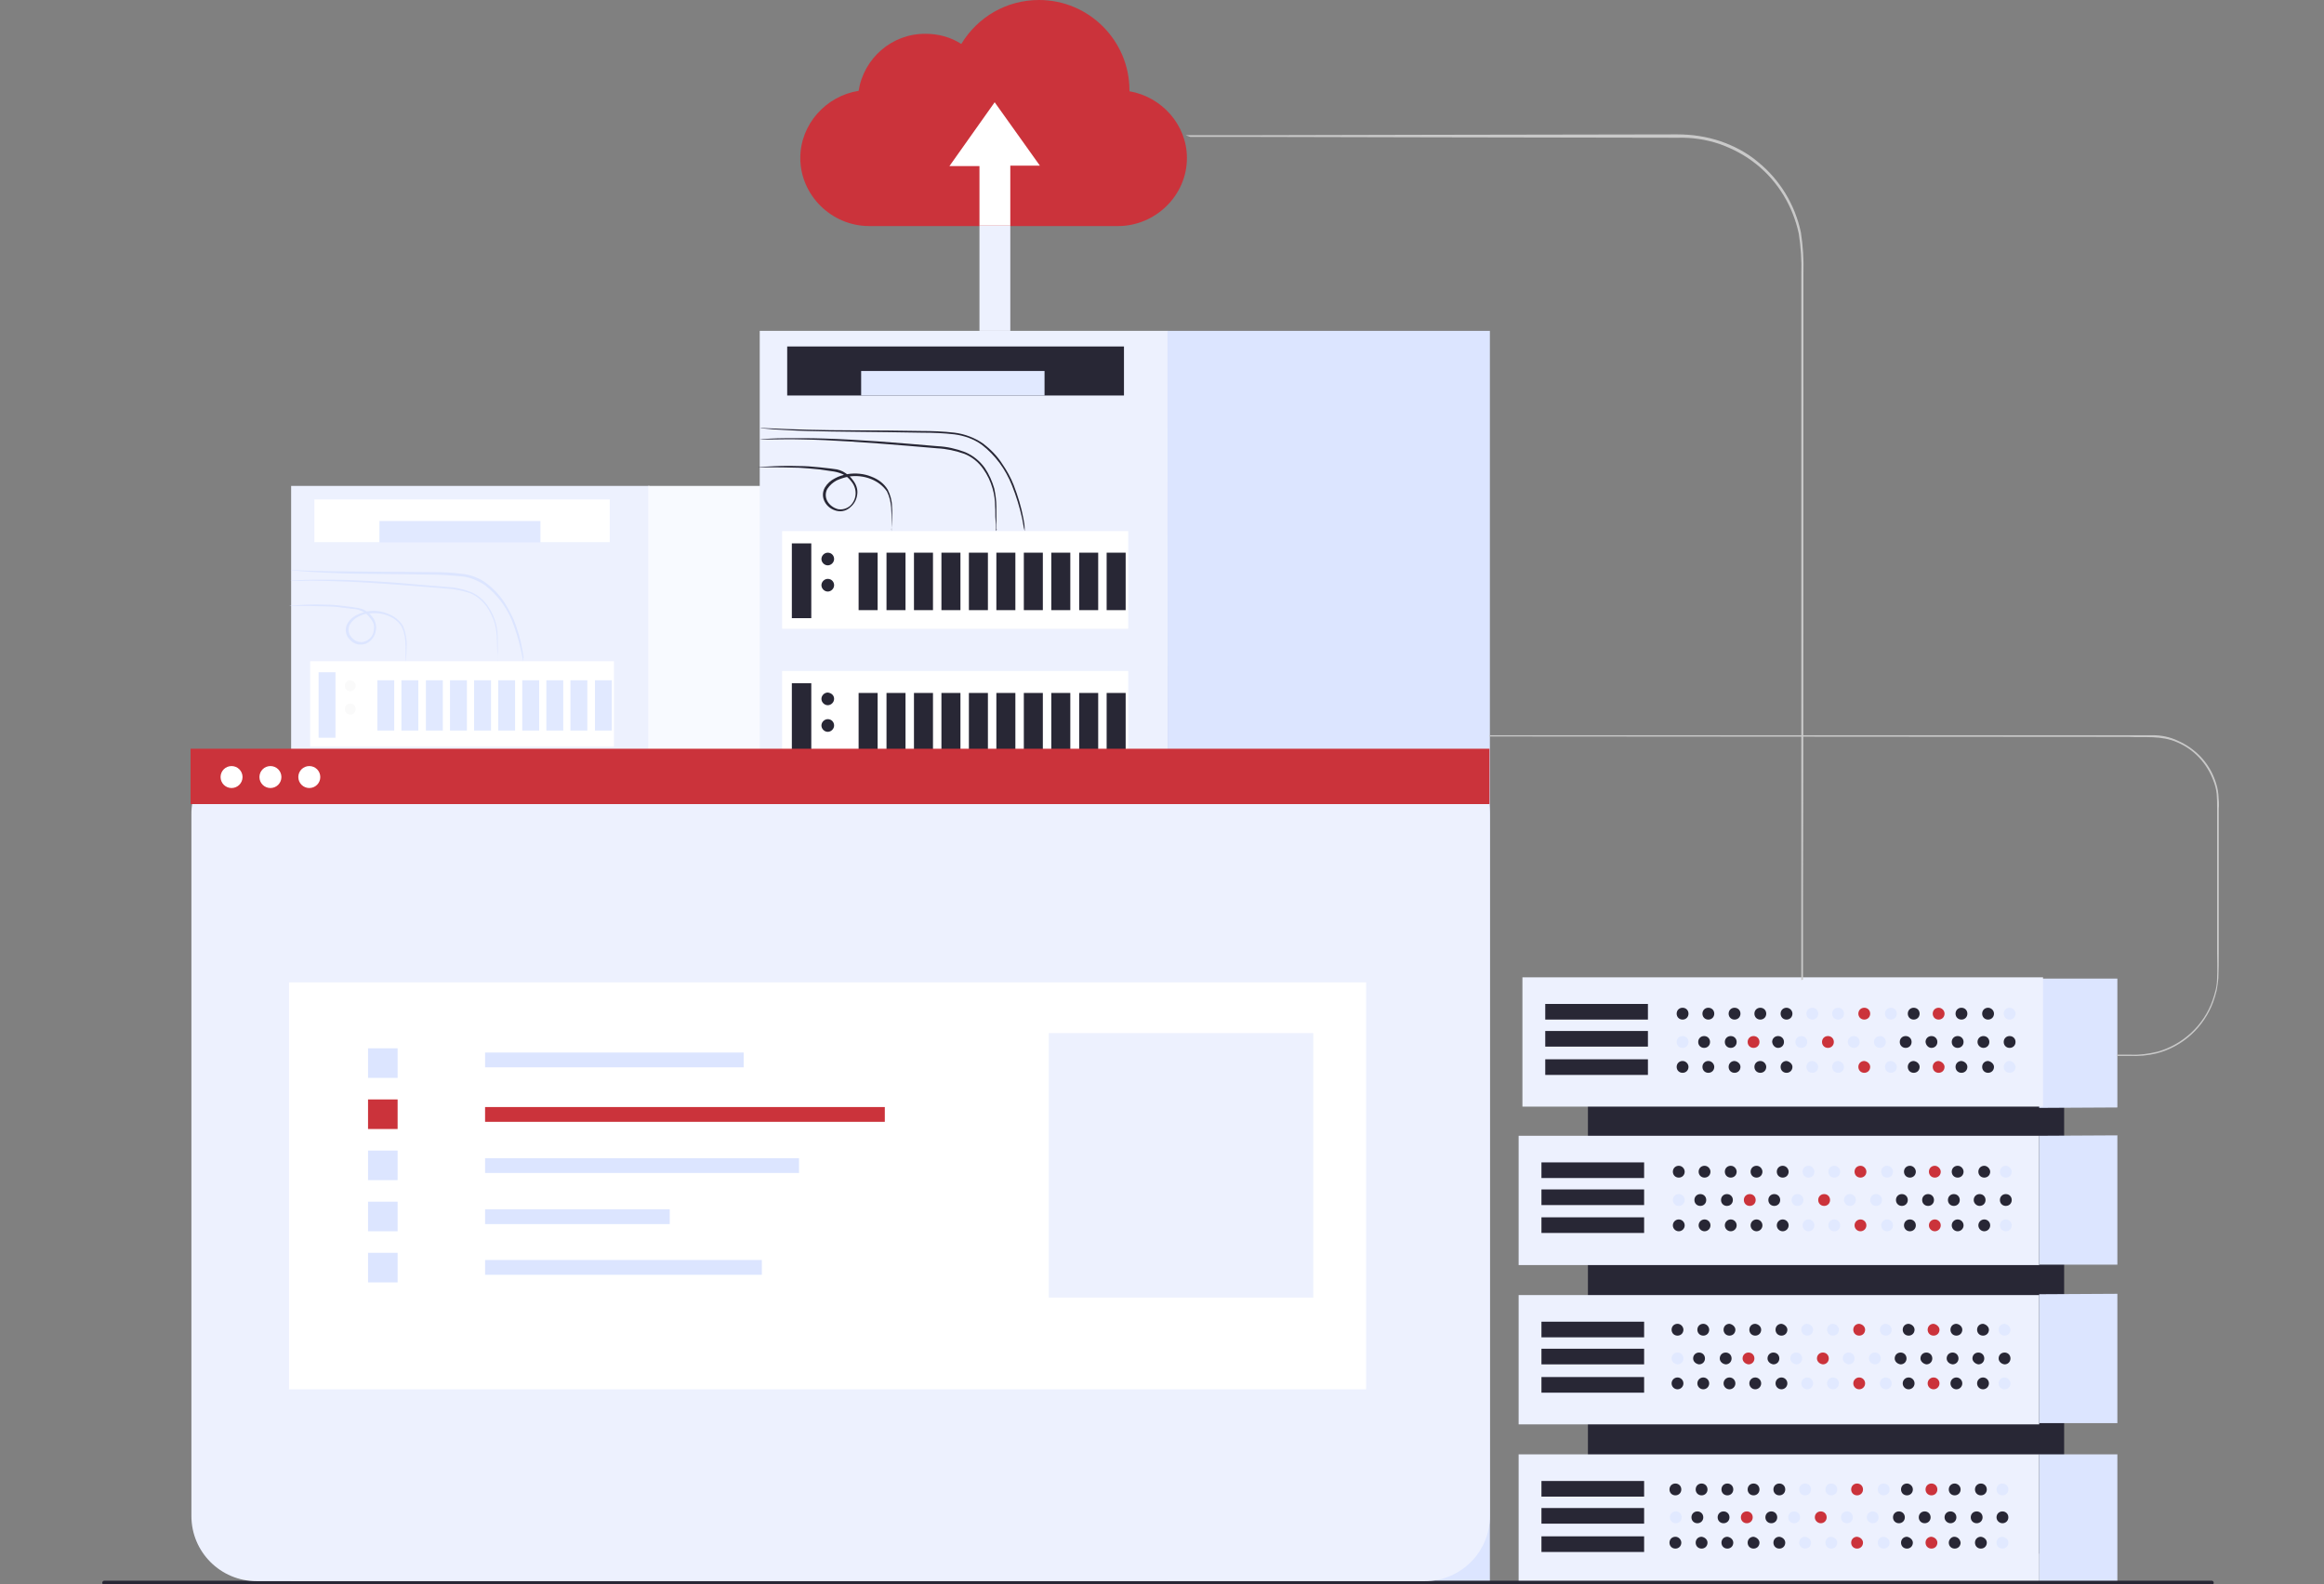 <svg xmlns="http://www.w3.org/2000/svg" xmlns:xlink="http://www.w3.org/1999/xlink" id="Layer_1" x="0px" y="0px" viewBox="0 0 550 374.9" style="enable-background:new 0 0 550 374.9;" xml:space="preserve">
<rect x="0" y="0" width="550" height="374.9" fill="#808080" stroke="none"/>
<style type="text/css">
	.st0{fill:#EDF1FE;}
	.st1{fill:#F8FAFF;}
	.st2{fill:#FFFFFF;}
	.st3{fill:#E1E9FF;}
	.st4{fill:#FAFAFA;}
	.st5{fill:#DCE5FF;}
	.st6{fill:#282735;}
	.st7{fill:#CB333B;}
	.st8{fill:#C9C9C9;}
	.st9{fill:#C4C4C4;}
	.st10{fill:none;stroke:#282735;stroke-linecap:round;stroke-miterlimit:10;}
</style>
<g>
	<g>
		<rect x="68.9" y="115" class="st0" width="84.8" height="259.6"></rect>
		<rect x="153.4" y="115" class="st1" width="67" height="259.6"></rect>
		<rect x="73.4" y="156.5" class="st2" width="71.9" height="20.2"></rect>
		<rect x="75.4" y="159.1" class="st3" width="4" height="15.5"></rect>
		<path class="st4" d="M84.2,162.3c0,0.7-0.6,1.3-1.3,1.3s-1.3-0.6-1.3-1.3s0.6-1.3,1.3-1.3l0,0C83.6,161,84.2,161.6,84.2,162.3z"></path>
		<circle class="st4" cx="82.9" cy="167.8" r="1.3"></circle>
		<rect x="89.3" y="161" class="st3" width="4" height="11.9"></rect>
		<rect x="95" y="161" class="st3" width="4" height="11.9"></rect>
		<rect x="100.8" y="161" class="st3" width="4" height="11.9"></rect>
		<rect x="106.5" y="161" class="st3" width="4" height="11.9"></rect>
		<rect x="112.2" y="161" class="st3" width="4" height="11.9"></rect>
		<rect x="117.9" y="161" class="st3" width="4" height="11.9"></rect>
		<rect x="123.6" y="161" class="st3" width="4" height="11.9"></rect>
		<rect x="129.3" y="161" class="st3" width="4" height="11.9"></rect>
		<rect x="135" y="161" class="st3" width="4" height="11.9"></rect>
		<rect x="140.8" y="161" class="st3" width="4" height="11.9"></rect>
		<rect x="73.4" y="188.9" class="st5" width="71.9" height="20.2"></rect>
		<rect x="75.4" y="191.5" class="st3" width="4" height="15.5"></rect>
		<path class="st4" d="M84.2,194.7c0,0.7-0.6,1.3-1.3,1.3s-1.3-0.6-1.3-1.3c0-0.7,0.6-1.3,1.3-1.3l0,0    C83.6,193.5,84.2,194,84.2,194.7z"></path>
		<circle class="st4" cx="82.9" cy="200.2" r="1.3"></circle>
		<rect x="89.3" y="193.5" class="st3" width="4" height="11.9"></rect>
		<rect x="95" y="193.5" class="st3" width="4" height="11.9"></rect>
		<rect x="100.8" y="193.5" class="st3" width="4" height="11.9"></rect>
		<rect x="106.5" y="193.5" class="st3" width="4" height="11.9"></rect>
		<rect x="112.2" y="193.5" class="st3" width="4" height="11.9"></rect>
		<rect x="117.9" y="193.5" class="st3" width="4" height="11.9"></rect>
		<rect x="123.6" y="193.5" class="st3" width="4" height="11.9"></rect>
		<rect x="129.3" y="193.5" class="st3" width="4" height="11.9"></rect>
		<rect x="135" y="193.5" class="st3" width="4" height="11.9"></rect>
		<rect x="140.8" y="193.5" class="st3" width="4" height="11.9"></rect>
		<rect x="73.4" y="221.4" class="st5" width="71.9" height="20.2"></rect>
		<rect x="75.4" y="223.9" class="st3" width="4" height="15.5"></rect>
		<path class="st4" d="M84.2,227.1c0,0.7-0.6,1.3-1.3,1.3s-1.3-0.6-1.3-1.3c0-0.7,0.6-1.3,1.3-1.3l0,0    C83.6,225.9,84.2,226.4,84.2,227.1z"></path>
		<circle class="st4" cx="82.9" cy="232.6" r="1.3"></circle>
		<rect x="89.3" y="225.9" class="st3" width="4" height="11.9"></rect>
		<rect x="95" y="225.9" class="st3" width="4" height="11.9"></rect>
		<rect x="100.8" y="225.9" class="st3" width="4" height="11.9"></rect>
		<rect x="106.5" y="225.9" class="st3" width="4" height="11.9"></rect>
		<rect x="112.2" y="225.9" class="st3" width="4" height="11.9"></rect>
		<rect x="117.9" y="225.9" class="st3" width="4" height="11.9"></rect>
		<rect x="123.6" y="225.9" class="st3" width="4" height="11.9"></rect>
		<rect x="129.3" y="225.9" class="st3" width="4" height="11.9"></rect>
		<rect x="135" y="225.9" class="st3" width="4" height="11.9"></rect>
		<rect x="140.8" y="225.9" class="st3" width="4" height="11.9"></rect>
		<rect x="73.4" y="253.8" class="st5" width="71.9" height="20.2"></rect>
		<rect x="75.4" y="256.3" class="st3" width="4" height="15.5"></rect>
		<path class="st4" d="M84.2,259.6c0,0.7-0.6,1.3-1.3,1.3s-1.3-0.6-1.3-1.3c0-0.7,0.6-1.3,1.3-1.3l0,0    C83.6,258.3,84.2,258.9,84.2,259.6z"></path>
		<circle class="st4" cx="82.9" cy="265.1" r="1.3"></circle>
		<rect x="89.3" y="258.3" class="st3" width="4" height="11.9"></rect>
		<rect x="95" y="258.3" class="st3" width="4" height="11.9"></rect>
		<rect x="100.8" y="258.3" class="st3" width="4" height="11.9"></rect>
		<rect x="106.5" y="258.3" class="st3" width="4" height="11.9"></rect>
		<rect x="112.2" y="258.3" class="st3" width="4" height="11.9"></rect>
		<rect x="117.9" y="258.3" class="st3" width="4" height="11.9"></rect>
		<rect x="123.6" y="258.3" class="st3" width="4" height="11.9"></rect>
		<rect x="129.3" y="258.3" class="st3" width="4" height="11.9"></rect>
		<rect x="135" y="258.3" class="st3" width="4" height="11.9"></rect>
		<rect x="140.8" y="258.3" class="st3" width="4" height="11.9"></rect>
		<rect x="73.4" y="286.2" class="st5" width="71.9" height="20.2"></rect>
		<rect x="75.4" y="288.8" class="st3" width="4" height="15.5"></rect>
		<path class="st4" d="M84.2,292c0,0.7-0.6,1.3-1.3,1.3s-1.3-0.6-1.3-1.3c0-0.7,0.6-1.3,1.3-1.3l0,0C83.6,290.7,84.2,291.3,84.2,292    z"></path>
		<circle class="st4" cx="82.9" cy="297.5" r="1.3"></circle>
		<rect x="89.3" y="290.7" class="st3" width="4" height="11.9"></rect>
		<rect x="95" y="290.7" class="st3" width="4" height="11.9"></rect>
		<rect x="100.8" y="290.7" class="st3" width="4" height="11.9"></rect>
		<rect x="106.5" y="290.7" class="st3" width="4" height="11.9"></rect>
		<rect x="112.2" y="290.7" class="st3" width="4" height="11.9"></rect>
		<rect x="117.9" y="290.7" class="st3" width="4" height="11.9"></rect>
		<rect x="123.6" y="290.7" class="st3" width="4" height="11.9"></rect>
		<rect x="129.3" y="290.7" class="st3" width="4" height="11.9"></rect>
		<rect x="135" y="290.7" class="st3" width="4" height="11.9"></rect>
		<rect x="140.8" y="290.7" class="st3" width="4" height="11.9"></rect>
		<rect x="73.4" y="318.6" class="st5" width="71.9" height="20.2"></rect>
		<rect x="75.4" y="321.2" class="st3" width="4" height="15.5"></rect>
		<path class="st4" d="M84.2,324.4c0,0.7-0.6,1.3-1.3,1.3c-0.7,0-1.3-0.6-1.3-1.3c0-0.7,0.6-1.3,1.3-1.3    C83.6,323.1,84.2,323.7,84.2,324.4C84.2,324.4,84.2,324.4,84.2,324.4z"></path>
		<circle class="st4" cx="82.9" cy="329.9" r="1.3"></circle>
		<rect x="89.3" y="323.2" class="st3" width="4" height="11.9"></rect>
		<rect x="95" y="323.2" class="st3" width="4" height="11.9"></rect>
		<rect x="100.8" y="323.2" class="st3" width="4" height="11.9"></rect>
		<rect x="106.5" y="323.2" class="st3" width="4" height="11.9"></rect>
		<rect x="112.2" y="323.2" class="st3" width="4" height="11.9"></rect>
		<rect x="117.9" y="323.2" class="st3" width="4" height="11.9"></rect>
		<rect x="123.6" y="323.2" class="st3" width="4" height="11.9"></rect>
		<rect x="129.3" y="323.2" class="st3" width="4" height="11.9"></rect>
		<rect x="135" y="323.2" class="st3" width="4" height="11.9"></rect>
		<rect x="140.8" y="323.2" class="st3" width="4" height="11.9"></rect>
		<rect x="73.4" y="351.1" class="st5" width="71.9" height="20.2"></rect>
		<rect x="75.4" y="353.6" class="st3" width="4" height="15.5"></rect>
		<circle class="st4" cx="82.9" cy="356.9" r="1.3"></circle>
		<circle class="st4" cx="82.9" cy="362.3" r="1.3"></circle>
		<rect x="89.3" y="355.6" class="st3" width="4" height="11.9"></rect>
		<rect x="95" y="355.6" class="st3" width="4" height="11.9"></rect>
		<rect x="100.8" y="355.6" class="st3" width="4" height="11.9"></rect>
		<rect x="106.5" y="355.6" class="st3" width="4" height="11.9"></rect>
		<rect x="112.2" y="355.6" class="st3" width="4" height="11.9"></rect>
		<rect x="117.9" y="355.6" class="st3" width="4" height="11.9"></rect>
		<rect x="123.6" y="355.6" class="st3" width="4" height="11.9"></rect>
		<rect x="129.3" y="355.6" class="st3" width="4" height="11.9"></rect>
		<rect x="135" y="355.6" class="st3" width="4" height="11.9"></rect>
		<rect x="140.8" y="355.6" class="st3" width="4" height="11.9"></rect>
		<path class="st5" d="M117.9,156.5c-0.1-0.2-0.1-0.4-0.1-0.6c0-0.4,0-1-0.1-1.8s0-1.7-0.1-2.8c0-1.2-0.2-2.5-0.5-3.7    c-0.4-1.4-1.1-2.8-1.9-4c-1-1.4-2.3-2.5-3.9-3.2c-1.8-0.6-3.7-1-5.6-1.1l-6.2-0.5c-8.5-0.7-16.2-1.2-21.8-1.3    c-2.8-0.1-5-0.1-6.6,0h-1.8c-0.2,0-0.4,0-0.6,0c0.2,0,0.4-0.1,0.6-0.1l1.8-0.1c1.6-0.1,3.8-0.1,6.6-0.1c5.6,0,13.3,0.4,21.8,1.2    l6.2,0.5c2,0.1,3.9,0.5,5.7,1.2c1.7,0.7,3.1,1.9,4.1,3.4c0.9,1.3,1.5,2.7,1.9,4.2c0.3,1.2,0.4,2.5,0.4,3.8c0,1.1,0,2.1,0,2.9    s0,1.3,0,1.8C117.9,156.2,117.9,156.3,117.9,156.5z"></path>
		<path class="st5" d="M96.1,156.5c0-0.2-0.1-0.4-0.1-0.6c0-0.4,0-1,0-1.7s0-1.6-0.1-2.7c-0.1-1.2-0.4-2.3-0.9-3.3    c-0.8-1.2-1.9-2-3.2-2.5c-1.5-0.6-3.1-0.7-4.7-0.5c-0.9,0.1-1.7,0.4-2.4,0.8c-0.8,0.4-1.4,1-1.9,1.8c-0.4,0.8-0.4,1.7,0,2.5    c0.5,0.8,1.2,1.4,2.1,1.6c0.9,0.2,1.8-0.1,2.5-0.7c0.7-0.6,1.1-1.5,1.1-2.4c0.1-0.9-0.2-1.7-0.8-2.4c-0.5-0.7-1.1-1.3-1.9-1.7    c-0.7-0.3-1.5-0.6-2.4-0.6c-0.8-0.1-1.6-0.2-2.4-0.3c-1.5-0.2-3-0.3-4.3-0.3c-2.6-0.1-4.8-0.1-6.2-0.1H69c-0.2,0-0.4,0-0.6,0    c0.2,0,0.4-0.1,0.6-0.1l1.7-0.1c1.5-0.1,3.6-0.2,6.2-0.1c1.3,0,2.8,0.1,4.3,0.3c0.8,0.1,1.6,0.2,2.4,0.3c0.4,0.1,0.8,0.1,1.2,0.2    c0.4,0.1,0.9,0.2,1.3,0.4c0.8,0.4,1.5,1,2.1,1.8c0.6,0.8,0.9,1.8,0.8,2.8c-0.1,1-0.5,2-1.3,2.7c-0.8,0.8-1.9,1.1-3,0.9    c-1-0.2-1.9-0.9-2.5-1.9c-0.5-0.9-0.5-2.1,0-3c0.5-0.9,1.2-1.5,2.1-2c0.8-0.4,1.7-0.7,2.6-0.9c1.7-0.3,3.4-0.1,5,0.6    c1.4,0.5,2.6,1.5,3.4,2.7c0.5,1.1,0.8,2.3,0.9,3.5c0.1,1.1,0,2,0,2.7s-0.1,1.3-0.1,1.7C96.2,156.1,96.1,156.3,96.1,156.5z"></path>
		<path class="st5" d="M123.8,156.5c-0.1-0.2-0.1-0.4-0.1-0.7c-0.1-0.4-0.2-1.1-0.4-1.9c-0.5-2.3-1.2-4.6-2.1-6.9    c-1.3-3.3-3.5-6.2-6.3-8.4c-1.7-1.2-3.7-2-5.7-2.2c-2.2-0.2-4.5-0.4-6.7-0.4c-9.3-0.2-17.7-0.1-23.8-0.4c-3.1-0.1-5.5-0.3-7.2-0.4    l-2-0.2c-0.2,0-0.5,0-0.7-0.1c0.2,0,0.5,0,0.7,0l2,0.1c1.7,0.1,4.2,0.1,7.2,0.2c6.1,0.1,14.5,0.1,23.8,0.2c2.3,0,4.5,0.1,6.8,0.4    c2.1,0.2,4.2,1,5.9,2.3c1.6,1.2,2.9,2.6,4,4.2c0.9,1.4,1.7,2.9,2.4,4.4c0.9,2.3,1.6,4.6,2,7c0.1,0.8,0.3,1.5,0.3,1.9    C123.8,156.1,123.8,156.3,123.8,156.5z"></path>
		<rect x="74.4" y="118.2" class="st2" width="69.9" height="10.1"></rect>
		<rect x="89.8" y="123.3" class="st3" width="38.1" height="5.1"></rect>
		<rect x="375.8" y="244" class="st6" width="112.7" height="123.7"></rect>
		<rect x="359.4" y="268.8" class="st0" width="123.2" height="30.6"></rect>
		<rect x="364.8" y="275.1" class="st6" width="24.3" height="3.7"></rect>
		<rect x="364.8" y="281.5" class="st6" width="24.3" height="3.7"></rect>
		<rect x="364.8" y="288.1" class="st6" width="24.3" height="3.7"></rect>
		<path class="st6" d="M398.7,277.3c0,0.8-0.6,1.4-1.4,1.4s-1.4-0.6-1.4-1.4s0.6-1.4,1.4-1.4S398.7,276.6,398.7,277.3L398.7,277.3z"></path>
		<path class="st6" d="M404.8,277.3c0,0.8-0.6,1.4-1.4,1.4s-1.4-0.6-1.4-1.4s0.6-1.4,1.4-1.4S404.8,276.6,404.8,277.3L404.8,277.3z"></path>
		<path class="st6" d="M411,277.3c0,0.8-0.6,1.4-1.4,1.4s-1.4-0.6-1.4-1.4s0.6-1.4,1.4-1.4S411,276.6,411,277.3L411,277.3z"></path>
		<path class="st6" d="M417.1,277.3c0,0.8-0.6,1.4-1.4,1.4s-1.4-0.6-1.4-1.4s0.6-1.4,1.4-1.4S417.1,276.6,417.1,277.3L417.1,277.3z"></path>
		<path class="st6" d="M464.7,277.3c0,0.8-0.6,1.4-1.4,1.4s-1.4-0.6-1.4-1.4c0-0.8,0.6-1.4,1.4-1.4    C464.1,275.9,464.7,276.6,464.7,277.3L464.7,277.3z"></path>
		<path class="st6" d="M471,277.3c0,0.8-0.6,1.4-1.4,1.4s-1.4-0.6-1.4-1.4c0-0.8,0.6-1.4,1.4-1.4C470.3,275.9,471,276.6,471,277.3    L471,277.3z"></path>
		<path class="st6" d="M423.3,277.3c0,0.8-0.6,1.4-1.4,1.4s-1.4-0.6-1.4-1.4s0.6-1.4,1.4-1.4S423.3,276.6,423.3,277.3L423.3,277.3z"></path>
		<path class="st6" d="M453.4,277.3c0,0.8-0.6,1.4-1.4,1.4s-1.4-0.6-1.4-1.4c0-0.8,0.6-1.4,1.4-1.4    C452.8,275.9,453.4,276.6,453.4,277.3L453.4,277.3z"></path>
		<path class="st3" d="M429.4,277.3c0,0.8-0.6,1.4-1.4,1.4c-0.8,0-1.4-0.6-1.4-1.4s0.6-1.4,1.4-1.4    C428.8,275.9,429.4,276.6,429.4,277.3L429.4,277.3z"></path>
		<path class="st3" d="M435.5,277.3c0,0.8-0.6,1.4-1.4,1.4c-0.8,0-1.4-0.6-1.4-1.4c0-0.8,0.6-1.4,1.4-1.4c0,0,0,0,0,0    C434.9,275.9,435.5,276.6,435.5,277.3z"></path>
		<path class="st3" d="M448,277.3c0,0.8-0.6,1.4-1.4,1.4c-0.8,0-1.4-0.6-1.4-1.4c0-0.8,0.6-1.4,1.4-1.4c0,0,0,0,0,0    C447.4,275.9,448,276.6,448,277.3z"></path>
		<path class="st3" d="M476.1,277.3c0,0.8-0.6,1.4-1.4,1.4s-1.4-0.6-1.4-1.4c0-0.8,0.6-1.4,1.4-1.4    C475.4,275.9,476.1,276.6,476.1,277.3L476.1,277.3z"></path>
		<path class="st7" d="M441.7,277.3c0,0.8-0.6,1.4-1.4,1.4s-1.4-0.6-1.4-1.4c0-0.8,0.6-1.4,1.4-1.4c0,0,0,0,0,0    C441.1,275.9,441.7,276.6,441.7,277.3L441.7,277.3z"></path>
		<path class="st7" d="M459.3,277.3c0,0.8-0.6,1.4-1.4,1.4s-1.4-0.6-1.4-1.4c0-0.8,0.6-1.4,1.4-1.4    C458.6,275.9,459.3,276.6,459.3,277.3L459.3,277.3z"></path>
		<path class="st6" d="M473.3,284c0-0.8,0.6-1.4,1.4-1.4s1.4,0.6,1.4,1.4c0,0.8-0.6,1.4-1.4,1.4C473.9,285.4,473.3,284.8,473.3,284    L473.3,284z"></path>
		<path class="st6" d="M467.1,284c0-0.8,0.6-1.4,1.4-1.4c0.8,0,1.4,0.6,1.4,1.4c0,0.8-0.6,1.4-1.4,1.4c0,0,0,0,0,0    C467.8,285.4,467.1,284.8,467.1,284z"></path>
		<path class="st6" d="M461,284c0-0.8,0.6-1.4,1.4-1.4s1.4,0.6,1.4,1.4c0,0.8-0.6,1.4-1.4,1.4c0,0,0,0,0,0    C461.6,285.4,461,284.8,461,284L461,284z"></path>
		<path class="st6" d="M454.9,284c0-0.8,0.6-1.4,1.4-1.4s1.4,0.6,1.4,1.4c0,0.8-0.6,1.4-1.4,1.4c0,0,0,0,0,0    C455.5,285.4,454.9,284.8,454.9,284L454.9,284z"></path>
		<path class="st6" d="M407.3,284c0-0.8,0.6-1.4,1.4-1.4s1.4,0.6,1.4,1.4c0,0.8-0.6,1.4-1.4,1.4c0,0,0,0,0,0    C407.9,285.4,407.3,284.8,407.3,284L407.3,284z"></path>
		<path class="st6" d="M401,284c0-0.8,0.6-1.4,1.4-1.4s1.4,0.6,1.4,1.4s-0.6,1.4-1.4,1.4S401,284.8,401,284L401,284z"></path>
		<path class="st6" d="M448.7,284c0-0.8,0.6-1.4,1.4-1.4s1.4,0.6,1.4,1.4c0,0.8-0.6,1.4-1.4,1.4C449.3,285.4,448.7,284.8,448.7,284    L448.7,284z"></path>
		<path class="st6" d="M418.5,284c0-0.8,0.6-1.4,1.4-1.4s1.4,0.6,1.4,1.4s-0.6,1.4-1.4,1.4S418.5,284.8,418.5,284L418.5,284z"></path>
		<path class="st3" d="M442.6,284c0-0.8,0.6-1.4,1.4-1.4s1.4,0.6,1.4,1.4c0,0.8-0.6,1.4-1.4,1.4C443.2,285.4,442.6,284.8,442.6,284    L442.6,284z"></path>
		<path class="st3" d="M436.4,284c0-0.8,0.6-1.4,1.4-1.4s1.4,0.6,1.4,1.4c0,0.8-0.6,1.4-1.4,1.4C437.1,285.4,436.4,284.8,436.4,284    L436.4,284z"></path>
		<path class="st3" d="M424,284c0-0.8,0.6-1.4,1.4-1.4s1.4,0.6,1.4,1.4s-0.6,1.4-1.4,1.4S424,284.8,424,284L424,284z"></path>
		<path class="st3" d="M395.9,284c0-0.8,0.6-1.4,1.4-1.4s1.4,0.6,1.4,1.4s-0.6,1.4-1.4,1.4S395.9,284.8,395.9,284L395.9,284z"></path>
		<path class="st7" d="M430.3,284c0-0.8,0.6-1.4,1.4-1.4s1.4,0.6,1.4,1.4c0,0.8-0.6,1.4-1.4,1.4C430.9,285.4,430.3,284.8,430.3,284    L430.3,284z"></path>
		<path class="st7" d="M412.7,284c0-0.8,0.6-1.4,1.4-1.4c0.8,0,1.4,0.6,1.4,1.4c0,0.8-0.6,1.4-1.4,1.4c0,0,0,0,0,0    C413.3,285.4,412.7,284.8,412.7,284z"></path>
		<circle class="st6" cx="397.3" cy="290" r="1.4"></circle>
		<circle class="st6" cx="403.4" cy="290" r="1.4"></circle>
		<circle class="st6" cx="409.6" cy="290" r="1.4"></circle>
		<circle class="st6" cx="415.7" cy="290" r="1.4"></circle>
		<circle class="st6" cx="463.3" cy="290" r="1.4"></circle>
		<circle class="st6" cx="469.6" cy="290" r="1.4"></circle>
		<circle class="st6" cx="421.9" cy="290" r="1.4"></circle>
		<path class="st6" d="M453.4,290c0,0.8-0.6,1.4-1.4,1.4s-1.4-0.6-1.4-1.4c0-0.8,0.6-1.4,1.4-1.4C452.8,288.6,453.4,289.2,453.4,290    L453.4,290z"></path>
		<circle class="st3" cx="428" cy="290" r="1.4"></circle>
		<path class="st3" d="M435.5,290c0,0.8-0.6,1.4-1.4,1.4c-0.8,0-1.4-0.6-1.4-1.4c0-0.8,0.6-1.4,1.4-1.4c0,0,0,0,0,0    C434.9,288.6,435.5,289.2,435.5,290z"></path>
		<circle class="st3" cx="446.6" cy="290" r="1.4"></circle>
		<path class="st3" d="M476.1,290c0,0.8-0.6,1.4-1.4,1.4s-1.4-0.6-1.4-1.4c0-0.8,0.6-1.4,1.4-1.4C475.4,288.6,476.1,289.2,476.1,290    L476.1,290z"></path>
		<circle class="st7" cx="440.3" cy="290" r="1.4"></circle>
		<circle class="st7" cx="457.9" cy="290" r="1.4"></circle>
		<rect x="359.4" y="306.5" class="st0" width="123.2" height="30.6"></rect>
		<path class="st6" d="M398.4,314.7c0,0.8-0.6,1.4-1.4,1.4s-1.4-0.6-1.4-1.4s0.6-1.4,1.4-1.4S398.4,314,398.4,314.7L398.4,314.7z"></path>
		<path class="st6" d="M404.5,314.7c0,0.8-0.6,1.4-1.4,1.4s-1.4-0.6-1.4-1.4s0.6-1.4,1.4-1.4S404.5,314,404.5,314.7L404.5,314.7z"></path>
		<path class="st6" d="M410.7,314.7c0,0.8-0.6,1.4-1.4,1.4c-0.8,0-1.4-0.6-1.4-1.4c0-0.8,0.6-1.4,1.4-1.4c0,0,0,0,0,0    C410,313.4,410.7,314,410.7,314.7z"></path>
		<path class="st6" d="M416.8,314.7c0,0.8-0.6,1.4-1.4,1.4s-1.4-0.6-1.4-1.4c0-0.8,0.6-1.4,1.4-1.4c0,0,0,0,0,0    C416.2,313.4,416.8,314,416.8,314.7L416.8,314.7z"></path>
		<path class="st6" d="M464.4,314.7c0,0.8-0.6,1.4-1.4,1.4c-0.8,0-1.4-0.6-1.4-1.4c0-0.8,0.6-1.4,1.4-1.4c0,0,0,0,0,0    C463.8,313.4,464.4,314,464.4,314.7z"></path>
		<path class="st6" d="M470.7,314.7c0,0.8-0.6,1.4-1.4,1.4s-1.4-0.6-1.4-1.4c0-0.8,0.6-1.4,1.4-1.4C470,313.4,470.7,314,470.7,314.7    L470.7,314.7z"></path>
		<path class="st6" d="M423,314.7c0,0.8-0.6,1.4-1.4,1.4s-1.4-0.6-1.4-1.4c0-0.8,0.6-1.4,1.4-1.4c0,0,0,0,0,0    C422.3,313.4,423,314,423,314.7L423,314.7z"></path>
		<path class="st6" d="M453.1,314.7c0,0.8-0.6,1.4-1.4,1.4s-1.4-0.6-1.4-1.4c0-0.8,0.6-1.4,1.4-1.4c0,0,0,0,0,0    C452.5,313.4,453.1,314,453.1,314.7L453.1,314.7z"></path>
		<path class="st3" d="M429.1,314.7c0,0.8-0.6,1.4-1.4,1.4c-0.8,0-1.4-0.6-1.4-1.4s0.6-1.4,1.4-1.4    C428.5,313.4,429.1,314,429.1,314.7L429.1,314.7z"></path>
		<path class="st3" d="M435.2,314.7c0,0.8-0.6,1.4-1.4,1.4s-1.4-0.6-1.4-1.4c0-0.8,0.6-1.4,1.4-1.4    C434.6,313.4,435.2,314,435.2,314.7L435.2,314.7z"></path>
		<path class="st3" d="M447.7,314.7c0,0.8-0.6,1.4-1.4,1.4s-1.4-0.6-1.4-1.4c0-0.8,0.6-1.4,1.4-1.4    C447.1,313.4,447.7,314,447.7,314.7L447.7,314.7z"></path>
		<path class="st3" d="M475.8,314.7c0,0.8-0.6,1.4-1.4,1.4s-1.4-0.6-1.4-1.4c0-0.8,0.6-1.4,1.4-1.4    C475.1,313.4,475.8,314,475.8,314.7L475.8,314.7z"></path>
		<path class="st7" d="M441.4,314.7c0,0.8-0.6,1.4-1.4,1.4s-1.4-0.6-1.4-1.4c0-0.8,0.6-1.4,1.4-1.4    C440.8,313.4,441.4,314,441.4,314.7L441.4,314.7z"></path>
		<path class="st7" d="M459,314.7c0,0.8-0.6,1.4-1.4,1.4c-0.8,0-1.4-0.6-1.4-1.4c0-0.8,0.6-1.4,1.4-1.4c0,0,0,0,0,0    C458.3,313.4,459,314,459,314.7z"></path>
		<path class="st6" d="M473,321.5c0-0.8,0.6-1.4,1.4-1.4s1.4,0.6,1.4,1.4c0,0.8-0.6,1.4-1.4,1.4C473.6,322.8,473,322.2,473,321.5z"></path>
		<path class="st6" d="M466.8,321.5c0-0.8,0.6-1.4,1.4-1.4s1.4,0.6,1.4,1.4c0,0.8-0.6,1.4-1.4,1.4    C467.5,322.8,466.8,322.2,466.8,321.5z"></path>
		<path class="st6" d="M460.7,321.5c0-0.8,0.6-1.4,1.4-1.4s1.4,0.6,1.4,1.4c0,0.8-0.6,1.4-1.4,1.4    C461.3,322.8,460.7,322.2,460.7,321.5z"></path>
		<path class="st6" d="M454.5,321.5c0-0.8,0.6-1.4,1.4-1.4s1.4,0.6,1.4,1.4c0,0.8-0.6,1.4-1.4,1.4    C455.2,322.8,454.5,322.2,454.5,321.5z"></path>
		<path class="st6" d="M407,321.5c0-0.8,0.6-1.4,1.4-1.4s1.4,0.6,1.4,1.4s-0.6,1.4-1.4,1.4C407.6,322.8,407,322.2,407,321.5z"></path>
		<path class="st6" d="M400.7,321.5c0-0.8,0.6-1.4,1.4-1.4s1.4,0.6,1.4,1.4s-0.6,1.4-1.4,1.4C401.3,322.8,400.7,322.2,400.7,321.5z"></path>
		<path class="st6" d="M448.4,321.5c0-0.8,0.6-1.4,1.4-1.4s1.4,0.6,1.4,1.4c0,0.8-0.6,1.4-1.4,1.4    C449,322.8,448.4,322.2,448.4,321.5z"></path>
		<path class="st6" d="M418.3,321.5c0-0.8,0.6-1.4,1.4-1.4s1.4,0.6,1.4,1.4s-0.6,1.4-1.4,1.4C418.9,322.8,418.3,322.2,418.3,321.5z"></path>
		<path class="st3" d="M442.3,321.5c0-0.8,0.6-1.4,1.4-1.4c0.8,0,1.4,0.6,1.4,1.4c0,0.8-0.6,1.4-1.4,1.4c0,0,0,0,0,0    C442.9,322.8,442.3,322.2,442.3,321.5z"></path>
		<path class="st3" d="M436.1,321.5c0-0.8,0.6-1.4,1.4-1.4c0.8,0,1.4,0.6,1.4,1.4c0,0.8-0.6,1.4-1.4,1.4c0,0,0,0,0,0    C436.8,322.8,436.1,322.2,436.1,321.5z"></path>
		<path class="st3" d="M423.7,321.5c0-0.8,0.6-1.4,1.4-1.4c0.8,0,1.4,0.6,1.4,1.4c0,0.8-0.6,1.4-1.4,1.4c0,0,0,0,0,0    C424.3,322.8,423.7,322.2,423.7,321.5z"></path>
		<path class="st3" d="M395.6,321.5c0-0.8,0.6-1.4,1.4-1.4s1.4,0.6,1.4,1.4s-0.6,1.4-1.4,1.4C396.2,322.8,395.6,322.2,395.6,321.5z"></path>
		<path class="st7" d="M430,321.5c0-0.8,0.6-1.4,1.4-1.4s1.4,0.6,1.4,1.4c0,0.8-0.6,1.4-1.4,1.4c0,0,0,0,0,0    C430.6,322.8,430,322.2,430,321.5z"></path>
		<path class="st7" d="M412.4,321.5c0-0.8,0.6-1.4,1.4-1.4s1.4,0.6,1.4,1.4s-0.6,1.4-1.4,1.4C413,322.8,412.4,322.2,412.4,321.5z"></path>
		<circle class="st6" cx="397" cy="327.4" r="1.4"></circle>
		<circle class="st6" cx="403.1" cy="327.4" r="1.4"></circle>
		<circle class="st6" cx="409.3" cy="327.4" r="1.4"></circle>
		<circle class="st6" cx="415.4" cy="327.4" r="1.4"></circle>
		<circle class="st6" cx="463" cy="327.4" r="1.4"></circle>
		<circle class="st6" cx="469.3" cy="327.4" r="1.4"></circle>
		<circle class="st6" cx="421.6" cy="327.4" r="1.4"></circle>
		<circle class="st6" cx="451.7" cy="327.4" r="1.4"></circle>
		<circle class="st3" cx="427.7" cy="327.4" r="1.4"></circle>
		<circle class="st3" cx="433.8" cy="327.4" r="1.4"></circle>
		<circle class="st3" cx="446.3" cy="327.4" r="1.4"></circle>
		<path class="st3" d="M475.8,327.4c0,0.8-0.6,1.4-1.4,1.4s-1.4-0.6-1.4-1.4c0-0.8,0.6-1.4,1.4-1.4    C475.1,326,475.8,326.7,475.8,327.4L475.8,327.4z"></path>
		<circle class="st7" cx="440" cy="327.4" r="1.4"></circle>
		<circle class="st7" cx="457.6" cy="327.4" r="1.4"></circle>
		<rect x="364.8" y="312.8" class="st6" width="24.3" height="3.7"></rect>
		<rect x="364.8" y="319.2" class="st6" width="24.3" height="3.7"></rect>
		<rect x="364.8" y="325.9" class="st6" width="24.3" height="3.7"></rect>
		<rect x="359.4" y="344.2" class="st0" width="123.2" height="30.6"></rect>
		<rect x="364.8" y="350.5" class="st6" width="24.3" height="3.7"></rect>
		<rect x="364.8" y="356.9" class="st6" width="24.3" height="3.7"></rect>
		<rect x="364.8" y="363.6" class="st6" width="24.3" height="3.7"></rect>
		<path class="st6" d="M397.9,352.5c0,0.8-0.6,1.4-1.4,1.4s-1.4-0.6-1.4-1.4c0-0.8,0.6-1.4,1.4-1.4c0,0,0,0,0,0    C397.3,351.1,397.9,351.7,397.9,352.5L397.9,352.5z"></path>
		<path class="st6" d="M404.1,352.5c0,0.8-0.6,1.4-1.4,1.4s-1.4-0.6-1.4-1.4s0.6-1.4,1.4-1.4S404.1,351.7,404.1,352.5L404.1,352.5z"></path>
		<path class="st6" d="M410.2,352.5c0,0.8-0.6,1.4-1.4,1.4s-1.4-0.6-1.4-1.4s0.6-1.4,1.4-1.4S410.2,351.7,410.2,352.5L410.2,352.5z"></path>
		<path class="st6" d="M416.4,352.5c0,0.8-0.6,1.4-1.4,1.4s-1.4-0.6-1.4-1.4s0.6-1.4,1.4-1.4S416.4,351.7,416.4,352.5L416.4,352.5z"></path>
		<path class="st6" d="M464,352.5c0,0.8-0.6,1.4-1.4,1.4s-1.4-0.6-1.4-1.4c0-0.8,0.6-1.4,1.4-1.4C463.3,351.1,464,351.7,464,352.5    L464,352.5z"></path>
		<path class="st6" d="M470.2,352.5c0,0.8-0.6,1.4-1.4,1.4s-1.4-0.6-1.4-1.4c0-0.8,0.6-1.4,1.4-1.4    C469.6,351.1,470.2,351.7,470.2,352.5L470.2,352.5z"></path>
		<path class="st6" d="M422.5,352.5c0,0.8-0.6,1.4-1.4,1.4s-1.4-0.6-1.4-1.4s0.6-1.4,1.4-1.4S422.5,351.7,422.5,352.5L422.5,352.5z"></path>
		<path class="st6" d="M452.7,352.5c0,0.8-0.6,1.4-1.4,1.4s-1.4-0.6-1.4-1.4c0-0.8,0.6-1.4,1.4-1.4    C452,351.1,452.7,351.7,452.7,352.5L452.7,352.5z"></path>
		<path class="st3" d="M428.6,352.5c0,0.8-0.6,1.4-1.4,1.4c-0.8,0-1.4-0.6-1.4-1.4s0.6-1.4,1.4-1.4    C428,351.1,428.6,351.7,428.6,352.5L428.6,352.5z"></path>
		<path class="st3" d="M434.8,352.5c0,0.8-0.6,1.4-1.4,1.4s-1.4-0.6-1.4-1.4c0-0.8,0.6-1.4,1.4-1.4    C434.2,351.1,434.8,351.7,434.8,352.5L434.8,352.5z"></path>
		<path class="st3" d="M447.2,352.5c0,0.8-0.6,1.4-1.4,1.4s-1.4-0.6-1.4-1.4c0-0.8,0.6-1.4,1.4-1.4    C446.6,351.1,447.2,351.7,447.2,352.5L447.2,352.5z"></path>
		<path class="st3" d="M475.3,352.5c0,0.8-0.6,1.4-1.4,1.4s-1.4-0.6-1.4-1.4c0-0.8,0.6-1.4,1.4-1.4c0,0,0,0,0,0    C474.7,351.1,475.3,351.7,475.3,352.5L475.3,352.5z"></path>
		<path class="st7" d="M440.9,352.5c0,0.8-0.6,1.4-1.4,1.4c-0.8,0-1.4-0.6-1.4-1.4c0-0.8,0.6-1.4,1.4-1.4c0,0,0,0,0,0    C440.3,351.1,440.9,351.7,440.9,352.5z"></path>
		<path class="st7" d="M458.5,352.5c0,0.8-0.6,1.4-1.4,1.4s-1.4-0.6-1.4-1.4c0-0.8,0.6-1.4,1.4-1.4    C457.9,351.1,458.5,351.7,458.5,352.5L458.5,352.5z"></path>
		<path class="st6" d="M472.5,359.1c0-0.8,0.6-1.4,1.4-1.4c0.8,0,1.4,0.6,1.4,1.4c0,0.8-0.6,1.4-1.4,1.4c0,0,0,0,0,0    C473.2,360.5,472.5,359.9,472.5,359.1z"></path>
		<path class="st6" d="M466.4,359.1c0-0.8,0.6-1.4,1.4-1.4s1.4,0.6,1.4,1.4c0,0.8-0.6,1.4-1.4,1.4c0,0,0,0,0,0    C467,360.5,466.4,359.9,466.4,359.1L466.4,359.1z"></path>
		<path class="st6" d="M460.2,359.1c0-0.8,0.6-1.4,1.4-1.4s1.4,0.6,1.4,1.4c0,0.8-0.6,1.4-1.4,1.4    C460.9,360.5,460.2,359.9,460.2,359.1L460.2,359.1z"></path>
		<path class="st6" d="M454.1,359.1c0-0.8,0.6-1.4,1.4-1.4s1.4,0.6,1.4,1.4c0,0.8-0.6,1.4-1.4,1.4    C454.7,360.5,454.1,359.9,454.1,359.1L454.1,359.1z"></path>
		<path class="st6" d="M406.5,359.1c0-0.8,0.6-1.4,1.4-1.4s1.4,0.6,1.4,1.4s-0.6,1.4-1.4,1.4S406.5,359.9,406.5,359.1L406.5,359.1z"></path>
		<path class="st6" d="M400.3,359.1c0-0.8,0.6-1.4,1.4-1.4s1.4,0.6,1.4,1.4s-0.6,1.4-1.4,1.4S400.3,359.9,400.3,359.1L400.3,359.1z"></path>
		<path class="st6" d="M448,359.1c0-0.8,0.6-1.4,1.4-1.4s1.4,0.6,1.4,1.4c0,0.8-0.6,1.4-1.4,1.4C448.6,360.5,448,359.9,448,359.1    L448,359.1z"></path>
		<path class="st6" d="M417.8,359.1c0-0.8,0.6-1.4,1.4-1.4s1.4,0.6,1.4,1.4s-0.6,1.4-1.4,1.4S417.8,359.9,417.8,359.1L417.8,359.1z"></path>
		<path class="st3" d="M441.8,359.1c0-0.8,0.6-1.4,1.4-1.4s1.4,0.6,1.4,1.4c0,0.8-0.6,1.4-1.4,1.4    C442.5,360.5,441.8,359.9,441.8,359.1L441.8,359.1z"></path>
		<path class="st3" d="M435.7,359.1c0-0.8,0.6-1.4,1.4-1.4s1.4,0.6,1.4,1.4c0,0.8-0.6,1.4-1.4,1.4    C436.3,360.5,435.7,359.9,435.7,359.1L435.7,359.1z"></path>
		<path class="st3" d="M423.2,359.1c0-0.8,0.6-1.4,1.4-1.4s1.4,0.6,1.4,1.4s-0.6,1.4-1.4,1.4S423.2,359.9,423.2,359.1L423.2,359.1z"></path>
		<path class="st3" d="M395.2,359.1c0-0.8,0.6-1.4,1.4-1.4c0.8,0,1.4,0.6,1.4,1.4c0,0.8-0.6,1.4-1.4,1.4c0,0,0,0,0,0    C395.8,360.5,395.2,359.9,395.2,359.1z"></path>
		<path class="st7" d="M429.5,359.1c0-0.8,0.6-1.4,1.4-1.4s1.4,0.6,1.4,1.4c0,0.8-0.6,1.4-1.4,1.4    C430.2,360.5,429.5,359.9,429.5,359.1L429.5,359.1z"></path>
		<path class="st7" d="M412,359.1c0-0.8,0.6-1.4,1.4-1.4s1.4,0.6,1.4,1.4c0,0.8-0.6,1.4-1.4,1.4c0,0,0,0,0,0    C412.6,360.5,412,359.9,412,359.1L412,359.1z"></path>
		<path class="st6" d="M397.9,365.1c0,0.8-0.6,1.4-1.4,1.4c-0.8,0-1.4-0.6-1.4-1.4c0-0.8,0.6-1.4,1.4-1.4    C397.3,363.7,397.9,364.4,397.9,365.1C397.9,365.1,397.9,365.1,397.9,365.1z"></path>
		<path class="st6" d="M404.1,365.1c0,0.8-0.6,1.4-1.4,1.4s-1.4-0.6-1.4-1.4s0.6-1.4,1.4-1.4C403.5,363.8,404.1,364.4,404.1,365.1z"></path>
		<path class="st6" d="M410.2,365.1c0,0.8-0.6,1.4-1.4,1.4s-1.4-0.6-1.4-1.4s0.6-1.4,1.4-1.4C409.6,363.8,410.2,364.4,410.2,365.1z"></path>
		<path class="st6" d="M416.4,365.1c0,0.8-0.6,1.4-1.4,1.4s-1.4-0.6-1.4-1.4s0.6-1.4,1.4-1.4C415.7,363.8,416.4,364.4,416.4,365.1z"></path>
		<path class="st6" d="M464,365.1c0,0.8-0.6,1.4-1.4,1.4c-0.8,0-1.4-0.6-1.4-1.4c0-0.7,0.6-1.4,1.3-1.4    C463.3,363.7,463.9,364.3,464,365.1C464,365.1,464,365.1,464,365.1z"></path>
		<path class="st6" d="M470.2,365.1c0,0.8-0.6,1.4-1.4,1.4s-1.4-0.6-1.4-1.4c0-0.8,0.6-1.4,1.4-1.4    C469.6,363.8,470.2,364.4,470.2,365.1z"></path>
		<path class="st6" d="M422.5,365.1c0,0.8-0.6,1.4-1.4,1.4s-1.4-0.6-1.4-1.4s0.6-1.4,1.4-1.4C421.9,363.8,422.5,364.4,422.5,365.1z"></path>
		<path class="st6" d="M452.7,365.1c0,0.8-0.6,1.4-1.4,1.4s-1.4-0.6-1.4-1.4c0-0.8,0.6-1.4,1.4-1.4    C452,363.8,452.7,364.4,452.7,365.1z"></path>
		<path class="st3" d="M428.6,365.1c0,0.8-0.6,1.4-1.4,1.4c-0.8,0-1.4-0.6-1.4-1.4s0.6-1.4,1.4-1.4    C428,363.8,428.6,364.4,428.6,365.1z"></path>
		<path class="st3" d="M434.8,365.1c0,0.8-0.6,1.4-1.4,1.4s-1.4-0.6-1.4-1.4c0-0.8,0.6-1.4,1.4-1.4    C434.2,363.8,434.8,364.4,434.8,365.1z"></path>
		<path class="st3" d="M447.2,365.1c0,0.8-0.6,1.4-1.4,1.4s-1.4-0.6-1.4-1.4c0-0.8,0.6-1.4,1.4-1.4    C446.6,363.8,447.2,364.4,447.2,365.1z"></path>
		<path class="st3" d="M475.3,365.1c0,0.8-0.6,1.4-1.4,1.4s-1.4-0.6-1.4-1.4c0-0.8,0.6-1.4,1.4-1.4c0,0,0,0,0,0    C474.7,363.8,475.3,364.4,475.3,365.1z"></path>
		<path class="st7" d="M440.9,365.1c0,0.8-0.6,1.4-1.4,1.4c-0.8,0-1.4-0.6-1.4-1.4c0-0.8,0.6-1.4,1.4-1.4c0,0,0,0,0,0    C440.3,363.8,440.9,364.4,440.9,365.1z"></path>
		<path class="st7" d="M458.5,365.1c0,0.8-0.6,1.4-1.4,1.4s-1.4-0.6-1.4-1.4c0-0.8,0.6-1.4,1.4-1.4    C457.9,363.8,458.5,364.4,458.5,365.1z"></path>
		<polygon class="st5" points="501.1,299.3 482.6,299.3 482.6,268.8 501.1,268.7   "></polygon>
		<polygon class="st5" points="501.1,262.1 482.6,262.2 482.6,231.6 501.1,231.6   "></polygon>
		<polygon class="st5" points="501.1,336.8 482.6,336.8 482.6,306.3 501.1,306.2   "></polygon>
		<polygon class="st5" points="501.1,374.7 482.6,374.8 482.6,344.2 501.1,344.2   "></polygon>
		<rect x="360.3" y="231.3" class="st0" width="123.2" height="30.6"></rect>
		<rect x="365.7" y="237.6" class="st6" width="24.3" height="3.7"></rect>
		<rect x="365.7" y="244" class="st6" width="24.3" height="3.7"></rect>
		<rect x="365.7" y="250.7" class="st6" width="24.3" height="3.7"></rect>
		<path class="st6" d="M399.6,239.9c0,0.8-0.6,1.4-1.4,1.4s-1.4-0.6-1.4-1.4s0.6-1.4,1.4-1.4S399.6,239.1,399.6,239.9L399.6,239.9z"></path>
		<path class="st6" d="M405.7,239.9c0,0.8-0.6,1.4-1.4,1.4s-1.4-0.6-1.4-1.4s0.6-1.4,1.4-1.4S405.7,239.1,405.7,239.9L405.7,239.9z"></path>
		<path class="st6" d="M411.9,239.9c0,0.8-0.6,1.4-1.4,1.4s-1.4-0.6-1.4-1.4s0.6-1.4,1.4-1.4S411.9,239.1,411.9,239.9L411.9,239.9z"></path>
		<path class="st6" d="M418,239.9c0,0.8-0.6,1.4-1.4,1.4s-1.4-0.6-1.4-1.4s0.6-1.4,1.4-1.4S418,239.1,418,239.9L418,239.9z"></path>
		<path class="st6" d="M465.6,239.9c0,0.8-0.6,1.4-1.4,1.4s-1.4-0.6-1.4-1.4c0-0.8,0.6-1.4,1.4-1.4    C465,238.5,465.6,239.1,465.6,239.9L465.6,239.9z"></path>
		<path class="st6" d="M471.9,239.9c0,0.8-0.6,1.4-1.4,1.4c-0.8,0-1.4-0.6-1.4-1.4c0-0.8,0.6-1.4,1.4-1.4c0,0,0,0,0,0    C471.2,238.5,471.9,239.1,471.9,239.9z"></path>
		<path class="st6" d="M424.2,239.9c0,0.8-0.6,1.4-1.4,1.4c-0.8,0-1.4-0.6-1.4-1.4c0-0.8,0.6-1.4,1.4-1.4c0,0,0,0,0,0    C423.5,238.5,424.2,239.1,424.2,239.9z"></path>
		<path class="st6" d="M454.3,239.9c0,0.8-0.6,1.4-1.4,1.4s-1.4-0.6-1.4-1.4c0-0.8,0.6-1.4,1.4-1.4    C453.7,238.5,454.3,239.1,454.3,239.9L454.3,239.9z"></path>
		<path class="st3" d="M430.3,239.9c0,0.8-0.6,1.4-1.4,1.4c-0.8,0-1.4-0.6-1.4-1.4c0-0.8,0.6-1.4,1.4-1.4c0,0,0,0,0,0    C429.7,238.5,430.3,239.1,430.3,239.9z"></path>
		<path class="st3" d="M436.4,239.9c0,0.8-0.6,1.4-1.4,1.4s-1.4-0.6-1.4-1.4c0-0.8,0.6-1.4,1.4-1.4c0,0,0,0,0,0    C435.8,238.5,436.4,239.1,436.4,239.9L436.4,239.9z"></path>
		<path class="st3" d="M448.9,239.9c0,0.8-0.6,1.4-1.4,1.4s-1.4-0.6-1.4-1.4c0-0.8,0.6-1.4,1.4-1.4c0,0,0,0,0,0    C448.3,238.5,448.9,239.1,448.9,239.9L448.9,239.9z"></path>
		<path class="st3" d="M477,239.9c0,0.8-0.6,1.4-1.4,1.4s-1.4-0.6-1.4-1.4c0-0.8,0.6-1.4,1.4-1.4C476.3,238.5,477,239.1,477,239.9    L477,239.9z"></path>
		<path class="st7" d="M442.6,239.9c0,0.8-0.6,1.4-1.4,1.4s-1.4-0.6-1.4-1.4c0-0.8,0.6-1.4,1.4-1.4    C442,238.5,442.6,239.1,442.6,239.9L442.6,239.9z"></path>
		<path class="st7" d="M460.2,239.9c0,0.8-0.6,1.4-1.4,1.4s-1.4-0.6-1.4-1.4c0-0.8,0.6-1.4,1.4-1.4    C459.5,238.5,460.2,239.1,460.2,239.9L460.2,239.9z"></path>
		<path class="st6" d="M474.2,246.6c0-0.8,0.6-1.4,1.4-1.4s1.4,0.6,1.4,1.4c0,0.8-0.6,1.4-1.4,1.4    C474.8,248,474.2,247.4,474.2,246.6z"></path>
		<path class="st6" d="M468,246.6c0-0.8,0.6-1.4,1.4-1.4s1.4,0.6,1.4,1.4c0,0.8-0.6,1.4-1.4,1.4C468.7,248,468,247.4,468,246.6z"></path>
		<path class="st6" d="M461.9,246.6c0-0.8,0.6-1.4,1.4-1.4s1.4,0.6,1.4,1.4c0,0.8-0.6,1.4-1.4,1.4    C462.5,248,461.9,247.4,461.9,246.6z"></path>
		<path class="st6" d="M455.7,246.6c0-0.8,0.6-1.4,1.4-1.4c0.8,0,1.4,0.6,1.4,1.4c0,0.8-0.6,1.4-1.4,1.4c0,0,0,0,0,0    C456.4,248,455.8,247.4,455.7,246.6z"></path>
		<path class="st6" d="M408.2,246.6c0-0.8,0.6-1.4,1.4-1.4s1.4,0.6,1.4,1.4s-0.6,1.4-1.4,1.4C408.8,248,408.2,247.4,408.2,246.6z"></path>
		<path class="st6" d="M401.9,246.6c0-0.8,0.6-1.4,1.4-1.4s1.4,0.6,1.4,1.4c0,0.8-0.6,1.4-1.4,1.4c0,0,0,0,0,0    C402.5,248,401.9,247.4,401.9,246.6z"></path>
		<path class="st6" d="M449.6,246.6c0-0.8,0.6-1.4,1.4-1.4s1.4,0.6,1.4,1.4c0,0.8-0.6,1.4-1.4,1.4c0,0,0,0,0,0    C450.2,248,449.6,247.4,449.6,246.6z"></path>
		<path class="st6" d="M419.4,246.6c0-0.8,0.6-1.4,1.4-1.4s1.4,0.6,1.4,1.4c0,0.8-0.6,1.4-1.4,1.4c0,0,0,0,0,0    C420.1,248,419.5,247.4,419.4,246.6z"></path>
		<path class="st3" d="M443.5,246.6c0-0.8,0.6-1.4,1.4-1.4s1.4,0.6,1.4,1.4c0,0.8-0.6,1.4-1.4,1.4    C444.1,248,443.5,247.4,443.5,246.6z"></path>
		<path class="st3" d="M437.3,246.6c0-0.8,0.6-1.4,1.4-1.4s1.4,0.6,1.4,1.4c0,0.8-0.6,1.4-1.4,1.4C438,248,437.3,247.4,437.3,246.6z    "></path>
		<path class="st3" d="M424.9,246.6c0-0.8,0.6-1.4,1.4-1.4s1.4,0.6,1.4,1.4s-0.6,1.4-1.4,1.4C425.5,248,424.9,247.4,424.9,246.6z"></path>
		<path class="st3" d="M396.8,246.6c0-0.8,0.6-1.4,1.4-1.4s1.4,0.6,1.4,1.4s-0.6,1.4-1.4,1.4C397.4,248,396.8,247.4,396.8,246.6z"></path>
		<path class="st7" d="M431.2,246.6c0-0.8,0.6-1.4,1.4-1.4s1.4,0.6,1.4,1.4c0,0.8-0.6,1.4-1.4,1.4    C431.8,248,431.2,247.4,431.2,246.6z"></path>
		<path class="st7" d="M413.6,246.6c0-0.8,0.6-1.4,1.4-1.4s1.4,0.6,1.4,1.4s-0.6,1.4-1.4,1.4C414.2,248,413.6,247.4,413.6,246.6z"></path>
		<path class="st6" d="M399.6,252.5c0,0.8-0.6,1.4-1.4,1.4s-1.4-0.6-1.4-1.4s0.6-1.4,1.4-1.4S399.6,251.8,399.6,252.5L399.6,252.5z"></path>
		<path class="st6" d="M405.7,252.5c0,0.8-0.6,1.4-1.4,1.4s-1.4-0.6-1.4-1.4s0.6-1.4,1.4-1.4S405.7,251.8,405.7,252.5L405.7,252.5z"></path>
		<path class="st6" d="M411.9,252.5c0,0.8-0.6,1.4-1.4,1.4s-1.4-0.6-1.4-1.4c0-0.8,0.6-1.4,1.4-1.4c0,0,0,0,0,0    C411.3,251.2,411.9,251.8,411.9,252.5z"></path>
		<path class="st6" d="M418,252.5c0,0.8-0.6,1.4-1.4,1.4s-1.4-0.6-1.4-1.4s0.6-1.4,1.4-1.4S418,251.8,418,252.5L418,252.5z"></path>
		<path class="st6" d="M465.6,252.5c0,0.8-0.6,1.4-1.4,1.4s-1.4-0.6-1.4-1.4c0-0.8,0.6-1.4,1.4-1.4    C465,251.2,465.6,251.8,465.6,252.5L465.6,252.5z"></path>
		<path class="st6" d="M471.9,252.5c0,0.8-0.6,1.4-1.4,1.4c-0.8,0-1.4-0.6-1.4-1.4c0-0.8,0.6-1.4,1.4-1.4c0,0,0,0,0,0    C471.2,251.2,471.9,251.8,471.9,252.5z"></path>
		<path class="st6" d="M424.2,252.5c0,0.8-0.6,1.4-1.4,1.4c-0.8,0-1.4-0.6-1.4-1.4c0-0.8,0.6-1.4,1.4-1.4c0,0,0,0,0,0    C423.5,251.2,424.2,251.8,424.2,252.5z"></path>
		<path class="st6" d="M454.3,252.5c0,0.8-0.6,1.4-1.4,1.4s-1.4-0.6-1.4-1.4c0-0.8,0.6-1.4,1.4-1.4    C453.7,251.2,454.3,251.8,454.3,252.5L454.3,252.5z"></path>
		<path class="st3" d="M430.3,252.5c0,0.8-0.6,1.4-1.4,1.4c-0.8,0-1.4-0.6-1.4-1.4c0-0.8,0.6-1.4,1.4-1.4c0,0,0,0,0,0    C429.7,251.2,430.3,251.8,430.3,252.5z"></path>
		<path class="st3" d="M436.4,252.5c0,0.8-0.6,1.4-1.4,1.4s-1.4-0.6-1.4-1.4c0-0.8,0.6-1.4,1.4-1.4c0,0,0,0,0,0    C435.8,251.2,436.4,251.8,436.4,252.5L436.4,252.5z"></path>
		<path class="st3" d="M448.9,252.5c0,0.8-0.6,1.4-1.4,1.4s-1.4-0.6-1.4-1.4s0.6-1.4,1.4-1.4c0,0,0,0,0,0    C448.3,251.2,448.9,251.8,448.9,252.5z"></path>
		<path class="st3" d="M477,252.5c0,0.8-0.6,1.4-1.4,1.4c-0.8,0-1.4-0.6-1.4-1.4c0-0.7,0.6-1.4,1.3-1.4    C476.3,251.1,476.9,251.7,477,252.5C477,252.5,477,252.5,477,252.5z"></path>
		<path class="st7" d="M442.6,252.5c0,0.8-0.6,1.4-1.4,1.4s-1.4-0.6-1.4-1.4c0-0.8,0.6-1.4,1.4-1.4    C442,251.2,442.6,251.8,442.6,252.5L442.6,252.5z"></path>
		<path class="st7" d="M460.2,252.5c0,0.8-0.6,1.4-1.4,1.4s-1.4-0.6-1.4-1.4c0-0.8,0.6-1.4,1.4-1.4    C459.5,251.2,460.2,251.8,460.2,252.5L460.2,252.5z"></path>
		<g>
			<path class="st7" d="M203.2,21.5c-7.7,1.2-13.8,7.9-13.8,15.9c0,8.8,7.4,16.1,16.3,16.1h58.9c8.8,0,16.3-7.2,16.3-16.1     c0-7.9-6-14.5-13.6-15.8c0-0.1,0-0.2,0-0.2c0-11.8-9.6-21.4-21.4-21.4c-7.7,0-14.5,4-18.4,10.4c-2.5-1.6-5.4-2.4-8.4-2.4     C211.1,7.9,204.4,13.8,203.2,21.5L203.2,21.5z"></path>
		</g>
		<path class="st8" d="M426.3,232c0-1.9,0-3.9,0-5.9c0-4.1,0-8.4,0-12.9c0-18,0-106.6,0-130.5c0-6,0-2.1,0-8.3c0-3.1,0-6.3,0-9.5    c0.1-3.2-0.1-6.4-0.6-9.6c-1.4-6.5-4.9-12.3-10-16.4c-2.6-2.1-5.6-3.7-8.7-4.8c-3.2-1.1-6.6-1.6-10-1.5l-58-0.1l-42.7-0.1h-11.6    h-3l-1.1-0.4h1h3h11.6l42.7-0.1l58-0.1c3.5,0,6.9,0.5,10.2,1.6c3.2,1.1,6.3,2.7,8.9,4.9c5.2,4.2,8.8,10.1,10.2,16.7    c0.5,3.2,0.7,6.4,0.6,9.7c0,3.2,0,6.3,0,9.5v8.3c0,23.8,0,112.5-0.1,130.5c0,4.5,0,8.8,0,12.9c0,2,0,4,0,5.9"></path>
		<rect x="179.8" y="78.3" class="st0" width="96.6" height="296"></rect>
		<polygon class="st5" points="352.6,374.2 276.4,374.2 276.3,78.3 352.6,78.3   "></polygon>
		<rect x="185.1" y="125.7" class="st2" width="81.9" height="23.1"></rect>
		<rect x="187.4" y="128.6" class="st6" width="4.6" height="17.7"></rect>
		<path class="st6" d="M197.4,132.3c0,0.8-0.7,1.5-1.5,1.5c-0.8,0-1.5-0.7-1.5-1.5c0-0.8,0.7-1.5,1.5-1.5l0,0    C196.8,130.8,197.4,131.5,197.4,132.3z"></path>
		<path class="st6" d="M197.4,138.5c0,0.8-0.7,1.5-1.5,1.5c-0.8,0-1.5-0.7-1.5-1.5c0-0.8,0.7-1.5,1.5-1.5l0,0    C196.8,137,197.4,137.7,197.4,138.5z"></path>
		<rect x="203.2" y="130.8" class="st6" width="4.5" height="13.6"></rect>
		<rect x="209.8" y="130.8" class="st6" width="4.5" height="13.6"></rect>
		<rect x="216.3" y="130.8" class="st6" width="4.5" height="13.6"></rect>
		<rect x="222.8" y="130.8" class="st6" width="4.5" height="13.6"></rect>
		<rect x="229.3" y="130.8" class="st6" width="4.5" height="13.6"></rect>
		<rect x="235.8" y="130.8" class="st6" width="4.5" height="13.6"></rect>
		<rect x="242.3" y="130.8" class="st6" width="4.5" height="13.6"></rect>
		<rect x="248.8" y="130.8" class="st6" width="4.5" height="13.6"></rect>
		<rect x="255.4" y="130.8" class="st6" width="4.5" height="13.6"></rect>
		<rect x="261.9" y="130.8" class="st6" width="4.5" height="13.6"></rect>
		<rect x="185.1" y="158.8" class="st2" width="81.9" height="23.1"></rect>
		<rect x="187.4" y="161.7" class="st6" width="4.6" height="17.7"></rect>
		<path class="st6" d="M197.4,165.4c0,0.8-0.7,1.5-1.5,1.5c-0.8,0-1.5-0.7-1.5-1.5c0-0.8,0.7-1.5,1.5-1.5l0,0    C196.8,164,197.4,164.6,197.4,165.4z"></path>
		<path class="st6" d="M197.4,171.7c0,0.8-0.7,1.5-1.5,1.5c-0.8,0-1.5-0.7-1.5-1.5c0-0.8,0.7-1.5,1.5-1.5l0,0    C196.8,170.2,197.4,170.9,197.4,171.7z"></path>
		<rect x="203.2" y="164" class="st6" width="4.5" height="13.6"></rect>
		<rect x="209.8" y="164" class="st6" width="4.5" height="13.6"></rect>
		<rect x="216.3" y="164" class="st6" width="4.5" height="13.6"></rect>
		<rect x="222.8" y="164" class="st6" width="4.5" height="13.6"></rect>
		<rect x="229.3" y="164" class="st6" width="4.5" height="13.6"></rect>
		<rect x="235.8" y="164" class="st6" width="4.5" height="13.6"></rect>
		<rect x="242.3" y="164" class="st6" width="4.5" height="13.6"></rect>
		<rect x="248.8" y="164" class="st6" width="4.5" height="13.6"></rect>
		<rect x="255.4" y="164" class="st6" width="4.5" height="13.6"></rect>
		<rect x="261.9" y="164" class="st6" width="4.5" height="13.6"></rect>
		<rect x="185.1" y="192.2" class="st9" width="81.9" height="23.1"></rect>
		<rect x="187.4" y="195.1" class="st6" width="4.6" height="17.7"></rect>
		<path class="st6" d="M197.4,198.8c0,0.8-0.7,1.5-1.5,1.5c-0.8,0-1.5-0.7-1.5-1.5c0-0.8,0.7-1.5,1.5-1.5c0,0,0,0,0,0    C196.8,197.4,197.4,198,197.4,198.8z"></path>
		<path class="st6" d="M197.4,205.1c0,0.8-0.7,1.5-1.5,1.5c-0.8,0-1.5-0.7-1.5-1.5c0-0.8,0.7-1.5,1.5-1.5c0,0,0,0,0,0    C196.8,203.6,197.4,204.3,197.4,205.1z"></path>
		<rect x="203.2" y="197.4" class="st6" width="4.5" height="13.6"></rect>
		<rect x="209.8" y="197.4" class="st6" width="4.5" height="13.6"></rect>
		<rect x="216.3" y="197.4" class="st6" width="4.5" height="13.6"></rect>
		<rect x="222.8" y="197.4" class="st6" width="4.5" height="13.6"></rect>
		<rect x="229.3" y="197.4" class="st6" width="4.5" height="13.6"></rect>
		<rect x="235.8" y="197.4" class="st6" width="4.5" height="13.6"></rect>
		<rect x="242.3" y="197.4" class="st6" width="4.5" height="13.6"></rect>
		<rect x="248.8" y="197.4" class="st6" width="4.5" height="13.6"></rect>
		<rect x="255.4" y="197.4" class="st6" width="4.5" height="13.6"></rect>
		<rect x="261.9" y="197.4" class="st6" width="4.5" height="13.6"></rect>
		<rect x="185.1" y="228.3" class="st9" width="81.9" height="23.1"></rect>
		<rect x="187.4" y="231.2" class="st6" width="4.6" height="17.7"></rect>
		<path class="st6" d="M197.4,234.9c0,0.8-0.7,1.5-1.5,1.5c-0.8,0-1.5-0.7-1.5-1.5c0-0.8,0.7-1.5,1.5-1.5c0,0,0,0,0,0    C196.8,233.5,197.4,234.1,197.4,234.9z"></path>
		<path class="st6" d="M197.4,241.1c0,0.8-0.7,1.5-1.5,1.5c-0.8,0-1.5-0.7-1.5-1.5c0-0.8,0.7-1.5,1.5-1.5c0,0,0,0,0,0    C196.8,239.7,197.4,240.3,197.4,241.1z"></path>
		<rect x="203.2" y="233.5" class="st6" width="4.5" height="13.6"></rect>
		<rect x="209.8" y="233.5" class="st6" width="4.5" height="13.6"></rect>
		<rect x="216.3" y="233.5" class="st6" width="4.5" height="13.6"></rect>
		<rect x="222.8" y="233.5" class="st6" width="4.5" height="13.6"></rect>
		<rect x="229.3" y="233.5" class="st6" width="4.5" height="13.6"></rect>
		<rect x="235.8" y="233.5" class="st6" width="4.5" height="13.6"></rect>
		<rect x="242.3" y="233.5" class="st6" width="4.5" height="13.6"></rect>
		<rect x="248.8" y="233.5" class="st6" width="4.5" height="13.6"></rect>
		<rect x="255.4" y="233.5" class="st6" width="4.5" height="13.6"></rect>
		<rect x="261.9" y="233.5" class="st6" width="4.5" height="13.6"></rect>
		<rect x="185.1" y="264.8" class="st9" width="81.9" height="23.1"></rect>
		<rect x="187.4" y="267.7" class="st6" width="4.6" height="17.7"></rect>
		<path class="st6" d="M197.4,271.4c0,0.8-0.7,1.5-1.5,1.5c-0.8,0-1.5-0.7-1.5-1.5c0-0.8,0.7-1.5,1.5-1.5c0,0,0,0,0,0    C196.8,269.9,197.4,270.6,197.4,271.4z"></path>
		<path class="st6" d="M197.4,277.6c0,0.8-0.7,1.5-1.5,1.5c-0.8,0-1.5-0.7-1.5-1.5c0-0.8,0.7-1.5,1.5-1.5c0,0,0,0,0,0    C196.8,276.1,197.4,276.8,197.4,277.6z"></path>
		<rect x="203.2" y="269.9" class="st6" width="4.5" height="13.6"></rect>
		<rect x="209.8" y="269.9" class="st6" width="4.5" height="13.6"></rect>
		<rect x="216.3" y="269.9" class="st6" width="4.5" height="13.6"></rect>
		<rect x="222.8" y="269.9" class="st6" width="4.5" height="13.6"></rect>
		<rect x="229.3" y="269.9" class="st6" width="4.5" height="13.6"></rect>
		<rect x="235.8" y="269.9" class="st6" width="4.5" height="13.6"></rect>
		<rect x="242.3" y="269.9" class="st6" width="4.5" height="13.6"></rect>
		<rect x="248.8" y="269.9" class="st6" width="4.5" height="13.6"></rect>
		<rect x="255.4" y="269.9" class="st6" width="4.5" height="13.6"></rect>
		<rect x="261.9" y="269.9" class="st6" width="4.5" height="13.6"></rect>
		<rect x="185.1" y="337.3" class="st9" width="81.9" height="23.1"></rect>
		<rect x="187.4" y="340.2" class="st6" width="4.6" height="17.7"></rect>
		<path class="st6" d="M197.4,343.9c0,0.8-0.7,1.5-1.5,1.5c-0.8,0-1.5-0.7-1.5-1.5c0-0.8,0.7-1.5,1.5-1.5c0,0,0,0,0,0    C196.8,342.4,197.4,343.1,197.4,343.9z"></path>
		<path class="st6" d="M197.4,350.1c0,0.8-0.7,1.5-1.5,1.5c-0.8,0-1.5-0.7-1.5-1.5c0-0.8,0.7-1.5,1.5-1.5c0,0,0,0,0,0    C196.8,348.7,197.4,349.3,197.4,350.1z"></path>
		<rect x="203.2" y="342.4" class="st6" width="4.5" height="13.6"></rect>
		<rect x="209.8" y="342.4" class="st6" width="4.5" height="13.6"></rect>
		<rect x="216.3" y="342.4" class="st6" width="4.5" height="13.6"></rect>
		<rect x="222.8" y="342.4" class="st6" width="4.5" height="13.6"></rect>
		<rect x="229.3" y="342.4" class="st6" width="4.5" height="13.6"></rect>
		<rect x="235.8" y="342.4" class="st6" width="4.5" height="13.6"></rect>
		<rect x="242.3" y="342.4" class="st6" width="4.5" height="13.6"></rect>
		<rect x="248.8" y="342.4" class="st6" width="4.5" height="13.6"></rect>
		<rect x="255.4" y="342.4" class="st6" width="4.5" height="13.6"></rect>
		<rect x="261.9" y="342.4" class="st6" width="4.5" height="13.6"></rect>
		<rect x="185.1" y="301.1" class="st9" width="81.9" height="23.1"></rect>
		<rect x="187.4" y="304" class="st6" width="4.6" height="17.7"></rect>
		<path class="st6" d="M197.4,307.7c0,0.8-0.7,1.5-1.5,1.5c-0.8,0-1.5-0.7-1.5-1.5c0-0.8,0.7-1.5,1.5-1.5c0,0,0,0,0,0    C196.8,306.2,197.4,306.9,197.4,307.7z"></path>
		<path class="st6" d="M197.4,313.9c0,0.8-0.7,1.5-1.5,1.5c-0.8,0-1.5-0.7-1.5-1.5c0-0.8,0.7-1.5,1.5-1.5c0,0,0,0,0,0    C196.8,312.4,197.4,313.1,197.4,313.9z"></path>
		<rect x="203.2" y="306.2" class="st6" width="4.5" height="13.6"></rect>
		<rect x="209.8" y="306.2" class="st6" width="4.5" height="13.6"></rect>
		<rect x="216.3" y="306.2" class="st6" width="4.5" height="13.6"></rect>
		<rect x="222.8" y="306.2" class="st6" width="4.5" height="13.6"></rect>
		<rect x="229.3" y="306.2" class="st6" width="4.5" height="13.6"></rect>
		<rect x="235.8" y="306.2" class="st6" width="4.5" height="13.6"></rect>
		<rect x="242.3" y="306.2" class="st6" width="4.5" height="13.6"></rect>
		<rect x="248.8" y="306.2" class="st6" width="4.5" height="13.6"></rect>
		<rect x="255.4" y="306.2" class="st6" width="4.5" height="13.6"></rect>
		<rect x="261.9" y="306.2" class="st6" width="4.5" height="13.6"></rect>
		<path class="st6" d="M235.8,125.7c-0.1-0.2-0.1-0.5-0.1-0.7c0-0.5,0-1.2-0.1-2s0-2-0.1-3.2c0-1.4-0.2-2.8-0.6-4.2    c-0.5-1.7-1.2-3.2-2.2-4.6c-1.1-1.6-2.7-2.9-4.5-3.6c-2-0.7-4.2-1.2-6.4-1.3l-7-0.6c-9.7-0.8-18.5-1.4-24.8-1.5    c-3.2-0.1-5.8,0-7.5,0h-2c-0.2,0-0.5,0-0.7,0c0.2,0,0.5-0.1,0.7-0.1l2-0.1c1.8-0.1,4.4-0.1,7.5-0.1c6.4,0,15.2,0.5,24.8,1.3    l7.1,0.6c2.2,0.1,4.4,0.6,6.5,1.4c1.9,0.8,3.5,2.1,4.7,3.8c1,1.5,1.7,3.1,2.2,4.8c0.3,1.4,0.5,2.9,0.5,4.3c0,1.3,0,2.4,0,3.2    s0,1.5,0,2C235.9,125.2,235.9,125.4,235.8,125.7z"></path>
		<path class="st6" d="M211,125.7c0-0.2-0.1-0.5,0-0.7c0-0.5,0-1.1,0-1.9s0-1.9-0.1-3c-0.1-1.3-0.4-2.6-1-3.8    c-0.9-1.3-2.2-2.3-3.7-2.9c-1.7-0.7-3.6-0.9-5.4-0.6c-1,0.2-1.9,0.5-2.8,0.9c-0.9,0.5-1.6,1.1-2.2,2c-0.5,0.9-0.5,2,0,2.9    c0.5,0.9,1.4,1.6,2.5,1.9c1,0.2,2.1-0.1,2.9-0.8c1.6-1.5,1.7-3.9,0.4-5.6c-0.6-0.8-1.3-1.5-2.2-1.9c-0.9-0.4-1.8-0.6-2.7-0.7    c-0.9-0.1-1.8-0.3-2.7-0.4c-1.8-0.2-3.4-0.3-4.9-0.4c-3-0.1-5.4-0.1-7.1-0.1h-1.9c-0.2,0-0.4,0-0.7,0c0.2,0,0.4-0.1,0.7-0.1    l1.9-0.1c1.7-0.1,4.1-0.2,7.1-0.1c1.5,0,3.1,0.1,4.9,0.3c0.9,0.1,1.8,0.2,2.7,0.3c0.5,0.1,0.9,0.1,1.4,0.2c0.5,0.1,1,0.3,1.4,0.5    c0.9,0.5,1.8,1.2,2.4,2.1c0.7,0.9,1.1,2,1,3.1c-0.1,1.2-0.6,2.3-1.5,3.1c-0.9,0.9-2.1,1.3-3.4,1c-1.2-0.3-2.2-1-2.8-2.1    c-0.6-1.1-0.6-2.3,0-3.4c0.6-1,1.4-1.7,2.4-2.2c0.9-0.5,1.9-0.8,3-1c1.9-0.3,3.9-0.1,5.6,0.6c1.6,0.6,3,1.6,3.9,3.1    c0.6,1.2,1,2.6,1,4c0.1,1.2,0,2.2,0,3.1s-0.1,1.4-0.1,1.9C211,125.3,211,125.5,211,125.7z"></path>
		<path class="st6" d="M242.5,125.7c-0.1-0.3-0.1-0.5-0.2-0.8c-0.1-0.5-0.2-1.2-0.4-2.2c-0.6-2.7-1.4-5.3-2.4-7.8    c-1.5-3.8-3.9-7.1-7.1-9.6c-1.9-1.4-4.2-2.2-6.5-2.5c-2.6-0.3-5.1-0.4-7.7-0.4c-10.6-0.2-20.2-0.2-27.1-0.4    c-3.5-0.1-6.3-0.3-8.2-0.4l-2.2-0.2c-0.3,0-0.5,0-0.8-0.1h0.7l2.2,0.1c1.9,0.1,4.8,0.2,8.2,0.3c6.9,0.2,16.5,0.1,27.1,0.3    c2.6,0,5.2,0.1,7.8,0.4c2.4,0.3,4.8,1.2,6.8,2.6c1.7,1.3,3.3,2.9,4.5,4.8c1.1,1.6,2,3.2,2.7,5c1,2.6,1.8,5.2,2.3,7.9    c0.2,1,0.3,1.7,0.3,2.2C242.5,125.1,242.5,125.4,242.5,125.7z"></path>
		<rect x="186.3" y="82" class="st6" width="79.7" height="11.6"></rect>
		<rect x="203.8" y="87.8" class="st3" width="43.4" height="5.8"></rect>
		<path class="st6" d="M298.5,321.9c0,0.1-0.9,0.1-2.4,0.6c-2.1,0.7-4.2,1.7-6,3c-1.3,0.9-2.4,1.9-3.4,3.1c-0.5,0.7-1,1.4-1.4,2.1    c-0.4,0.8-0.7,1.7-0.9,2.6c-0.9,3.6-0.6,7.8-0.5,12.2s-0.1,8.7-1.8,12.2c-0.8,1.7-1.9,3.1-3.3,4.4c-2.2,1.9-4.9,3.2-7.7,3.6    c-1,0.1-2,0.2-2.9,0.1c-0.6,0-1.2-0.1-1.8-0.3c-0.2,0-0.4-0.1-0.6-0.2c0-0.1,0.9,0.2,2.5,0.3c1,0,1.9,0,2.9-0.2    c1.3-0.2,2.5-0.6,3.6-1.2c1.4-0.6,2.7-1.5,3.9-2.5c1.3-1.2,2.4-2.6,3.1-4.2c1.6-3.4,1.9-7.6,1.7-12s-0.5-8.6,0.5-12.3    c0.2-0.9,0.5-1.8,0.9-2.6c0.4-0.8,0.9-1.5,1.5-2.2c1-1.2,2.2-2.3,3.5-3.2c1.9-1.3,4-2.3,6.2-2.8c0.6-0.2,1.2-0.3,1.8-0.4    C298.1,321.9,298.3,321.9,298.5,321.9z"></path>
		<rect x="261.7" y="361.8" class="st6" width="6.5" height="8"></rect>
		<rect x="298.5" y="301.8" class="st6" width="36.7" height="40.2"></rect>
		<circle class="st6" cx="316.8" cy="322" r="12.1"></circle>
		<path class="st6" d="M322.9,322.1c0,3.3-2.7,6-6,6s-6-2.7-6-6s2.7-6,6-6S322.9,318.8,322.9,322.1z"></path>
		<circle class="st6" cx="303.4" cy="308.1" r="1.1"></circle>
		<circle class="st6" cx="329.5" cy="308.1" r="1.1"></circle>
		<path class="st6" d="M330.9,337.7c0,0.6-0.5,1.1-1.1,1.1c-0.6,0-1.1-0.5-1.1-1.1s0.5-1.1,1.1-1.1c0,0,0,0,0,0    C330.4,336.6,330.9,337.1,330.9,337.7z"></path>
		<circle class="st6" cx="303.4" cy="338.2" r="1.1"></circle>
		<rect x="335.2" y="301.8" class="st6" width="3" height="40.2"></rect>
		<path class="st8" d="M501.1,249.6l3.2,0c2.1,0.1,4.2-0.2,6.3-0.7c6-1.7,10.9-6.2,13-12.1c0.3-0.9,0.6-1.8,0.8-2.7    c0.2-0.9,0.3-1.9,0.3-2.8c0.1-1.9,0-4,0-6c0-8.3,0-17.4,0-26.9v-7.1c0-1.1,0-2.3-0.1-3.4c-0.1-1.1-0.4-2.2-0.8-3.2    c-1.5-4-4.5-7.3-8.5-9c-3.8-1.7-7.8-1.1-11.5-1.3l-151.3-0.1l0-0.3h151.2h5.7c2.1,0,4.1,0.4,6,1.3c4.1,1.8,7.3,5.1,8.8,9.3    c0.4,1.1,0.7,2.2,0.8,3.4c0.1,1.2,0.2,2.3,0.1,3.5v7.1c0,9.5,0,18.6,0,26.9c0,2.1,0,4.1-0.1,6c-0.1,1-0.2,1.9-0.4,2.9    c-0.2,0.9-0.5,1.8-0.8,2.7c-2.2,6-7.2,10.6-13.4,12.2c-2.1,0.5-4.2,0.7-6.3,0.6h-3.2L501.1,249.6z"></path>
		<polygon class="st2" points="231.8,53.4 231.8,39.3 224.7,39.3 235.4,24.2 246.1,39.2 239.1,39.2 239.1,53.4   "></polygon>
		<rect x="231.8" y="53.4" class="st0" width="7.3" height="24.9"></rect>
		<line class="st10" x1="523.4" y1="374.6" x2="24.7" y2="374.6"></line>
	</g>
	<g>
		<path class="st0" d="M60.7,177.4h276.5c8.5,0,15.4,6.9,15.4,15.4v166c0,8.5-6.9,15.4-15.4,15.4H60.7c-8.5,0-15.4-6.9-15.4-15.4    v-166C45.2,184.3,52.1,177.4,60.7,177.4z"></path>
		<rect x="68.4" y="232.5" class="st2" width="254.9" height="96.3"></rect>
		<rect x="114.8" y="249.1" class="st5" width="61.2" height="3.5"></rect>
		<rect x="114.8" y="262" class="st7" width="94.6" height="3.5"></rect>
		<rect x="114.8" y="274.1" class="st5" width="74.3" height="3.5"></rect>
		<rect x="114.8" y="286.2" class="st5" width="43.7" height="3.5"></rect>
		<rect x="114.8" y="298.2" class="st5" width="65.5" height="3.5"></rect>
		<rect x="87.1" y="248.1" class="st5" width="7" height="7"></rect>
		<rect x="87.1" y="260.2" class="st7" width="7" height="7"></rect>
		<rect x="87.1" y="272.3" class="st5" width="7" height="7"></rect>
		<rect x="87.1" y="284.4" class="st5" width="7" height="7"></rect>
		<rect x="87.1" y="296.5" class="st5" width="7" height="7"></rect>
		<rect x="248.2" y="244.5" class="st0" width="62.6" height="62.6"></rect>
		<rect x="45.1" y="177.2" class="st7" width="307.4" height="13.1"></rect>
		<circle class="st2" cx="54.8" cy="183.9" r="2.6"></circle>
		<circle class="st2" cx="64" cy="183.9" r="2.6"></circle>
		<circle class="st2" cx="73.2" cy="183.9" r="2.6"></circle>
	</g>
</g>
</svg>